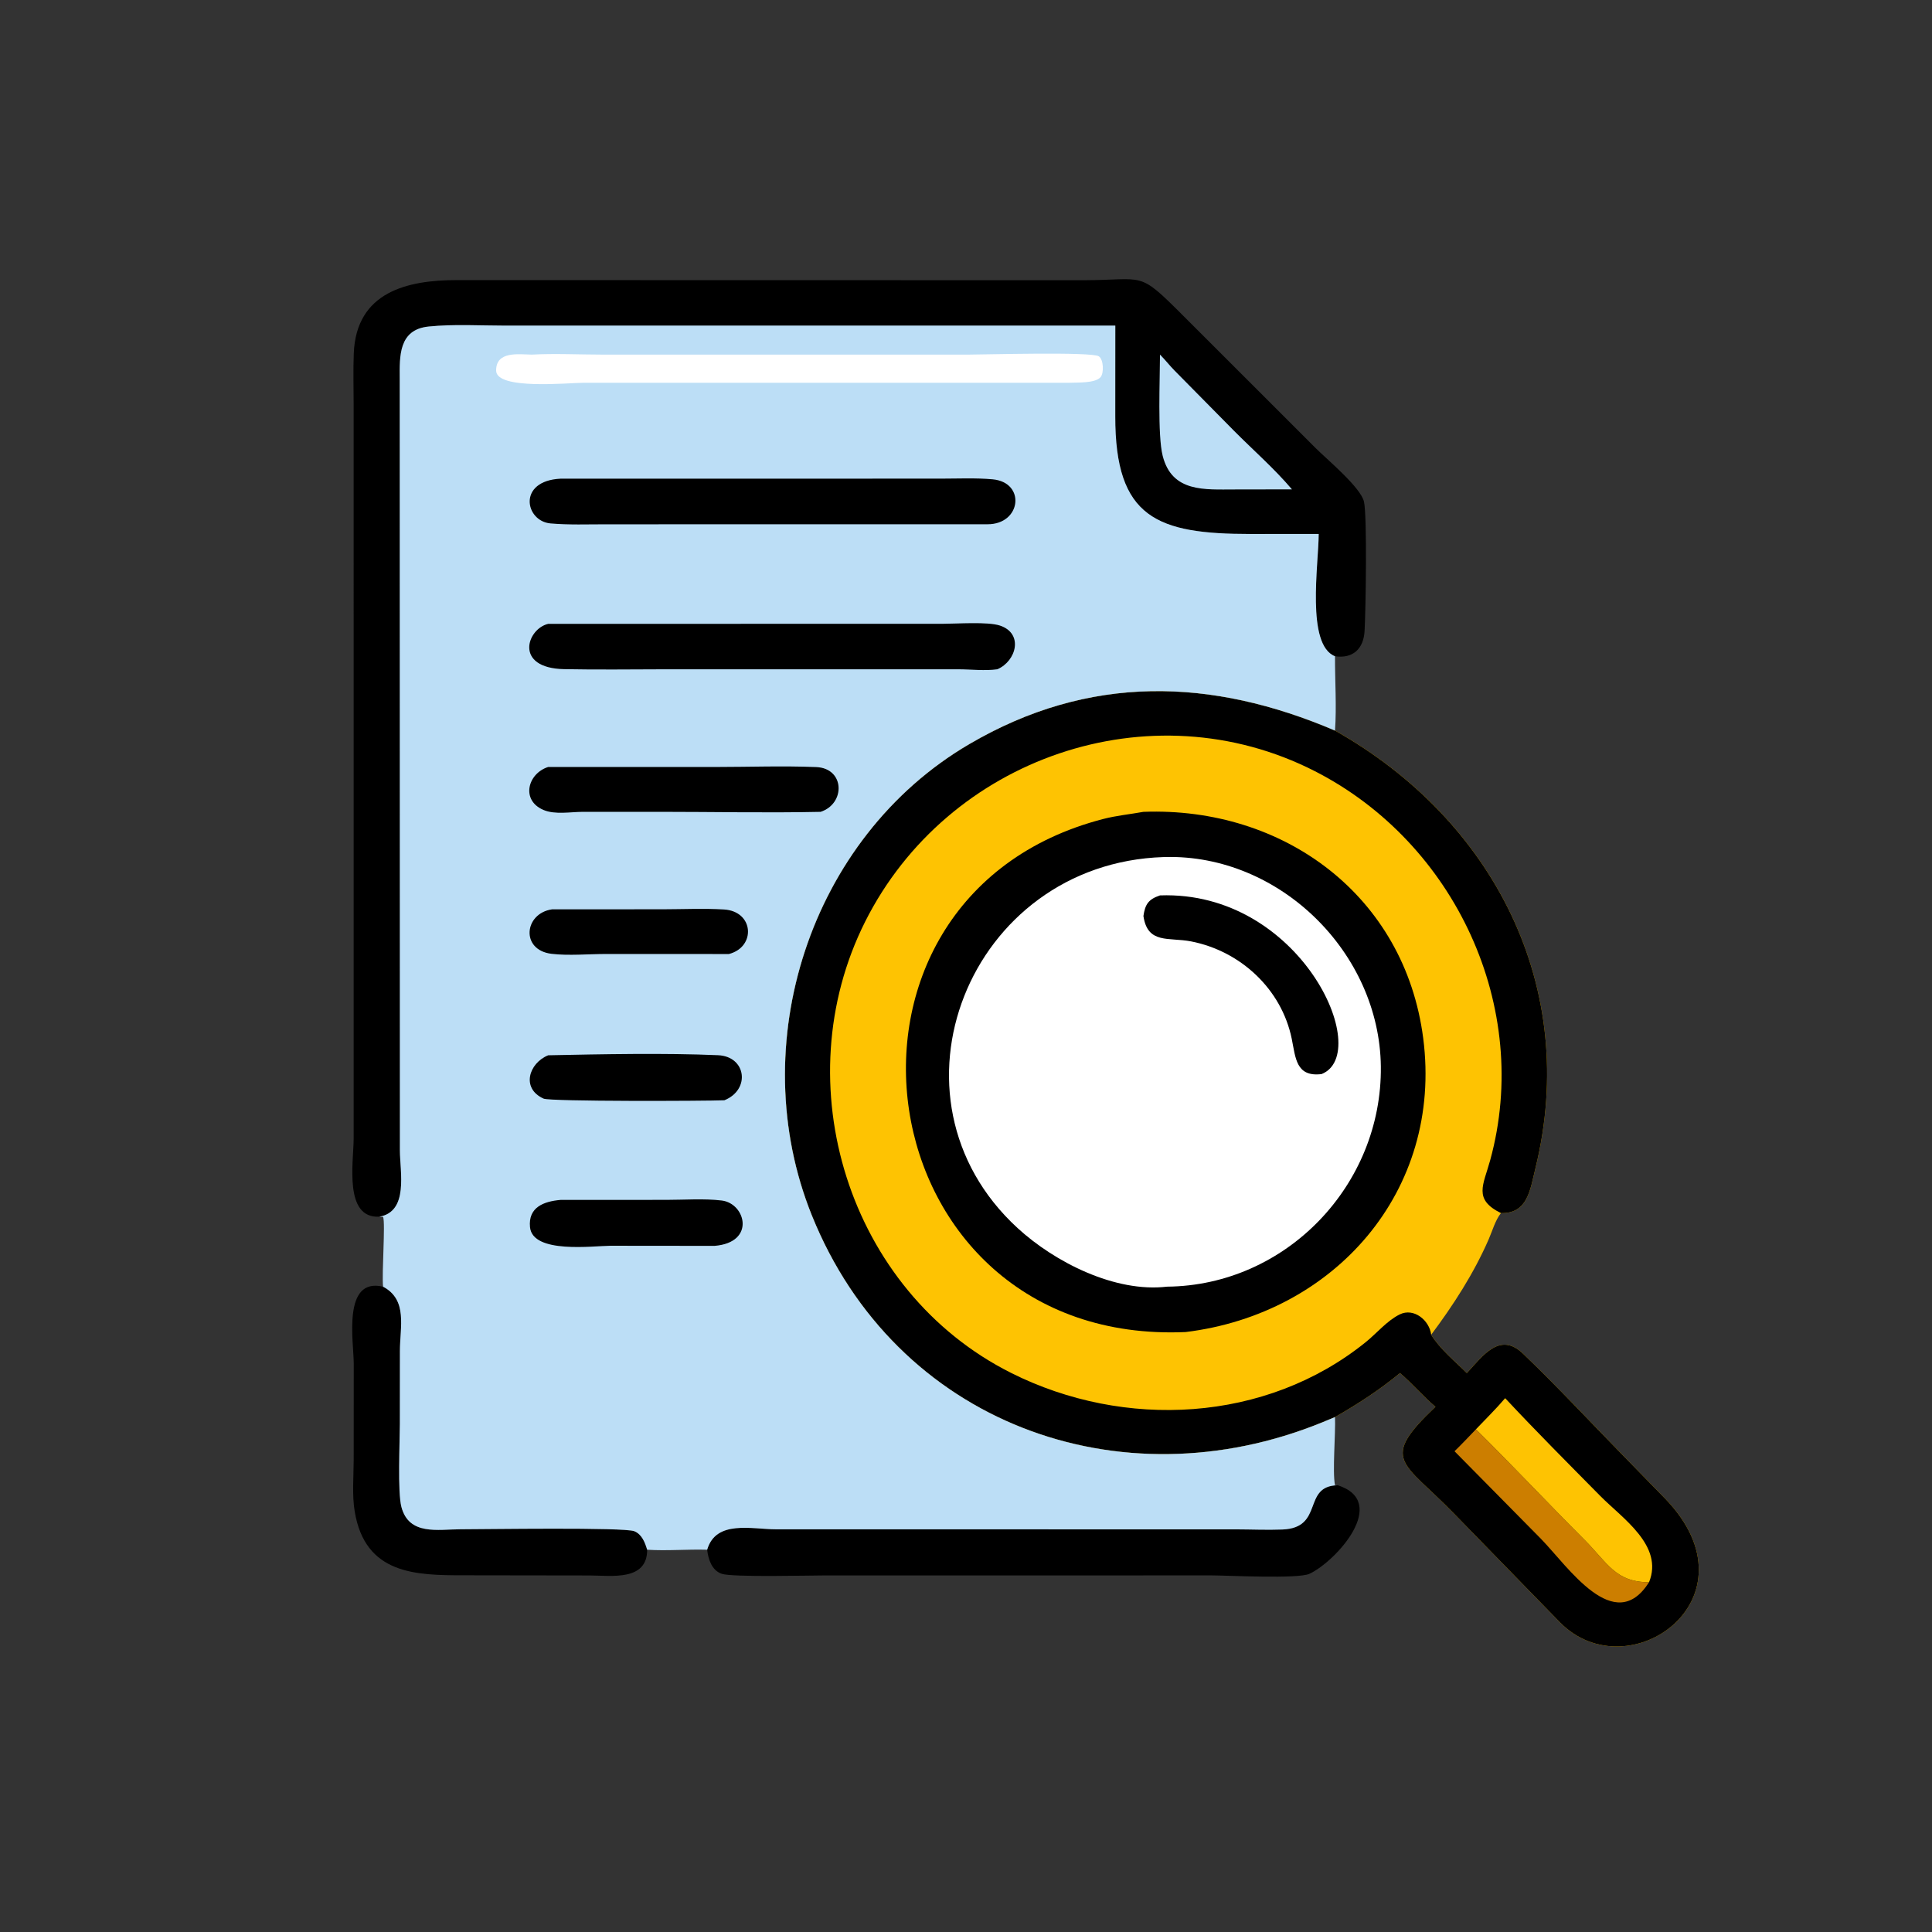 <svg version="1.1" xmlns="http://www.w3.org/2000/svg" style="display: block;" viewBox="0 0 2048 2048" width="512" height="512">
<rect x="0" y="0" width="2048" height="2048" fill="#333333" stroke="none"/>
<path transform="translate(0,0)" fill="rgb(0,0,0)" d="M 686.015 1642.78 C 686.176 1676.2 648.1 1670.16 625.394 1670.06 L 491.858 1669.87 C 440.488 1669.9 387.013 1668.93 375.986 1602.11 C 373.104 1584.65 374.893 1565.3 374.928 1547.58 L 374.988 1445.58 C 374.986 1422.47 362.58 1353.79 406.064 1363.91 C 432.463 1378 423.918 1406.55 423.914 1432.24 L 423.854 1509.68 C 423.814 1529.23 421.364 1581.76 425.519 1597.47 C 433.585 1627.98 464.382 1621.14 488.058 1621.1 C 514.245 1621.07 661.685 1618.8 672.365 1623.14 C 680.455 1626.43 683.688 1635.03 686.015 1642.78 z"/>
<path transform="translate(0,0)" fill="rgb(0,0,0)" d="M 749.618 1642.78 C 758.94 1610.9 796.74 1621.09 822.763 1621.14 L 1310.75 1621.19 C 1326.87 1621.23 1343.21 1621.97 1359.3 1621.35 C 1404.15 1619.64 1379.94 1575.2 1418.05 1574.43 C 1473.14 1592.04 1416.49 1654.92 1388.15 1668.26 C 1376.04 1673.96 1301.25 1670 1284.74 1669.99 L 874.732 1670.01 C 858.292 1670.01 776.02 1672.13 764.993 1668.27 C 754.368 1664.55 750.82 1652.83 749.618 1642.78 z"/>
<path transform="translate(0,0)" fill="rgb(0,0,0)" d="M 402.104 1289.76 C 364.384 1291.68 374.748 1232.23 374.899 1207 L 374.877 428.946 C 374.863 410.916 374.313 392.715 375.016 374.705 C 377.572 309.143 432.273 296.903 484.121 296.922 L 1148.9 297.054 C 1214.4 296.88 1205.83 286.243 1253.88 334.311 L 1394.95 475.323 C 1406.11 486.462 1442.47 516.713 1445.86 531.778 C 1449.34 547.169 1447.79 646.372 1446.5 668.967 C 1445.42 687.768 1434.2 698.386 1415.16 695.662 C 1384.27 683.493 1397.82 597.992 1397.88 566.008 L 1325.72 566.048 C 1226.83 566.027 1181.94 549.504 1182.23 441.009 L 1182.28 345.165 L 536.124 345.182 C 509.289 345.181 481.112 343.435 454.427 346.127 C 422.577 349.339 423.573 377.427 423.723 401.253 L 423.902 1219.4 C 423.907 1242.12 433.505 1284.3 402.104 1289.76 z"/>
<path transform="translate(0,0)" fill="rgb(188,222,246)" d="M 1229.64 375.902 C 1234.91 381.118 1239.63 387.237 1244.87 392.601 L 1308.3 456.851 C 1328.61 477.312 1350.94 496.781 1369.54 518.752 L 1309.01 518.853 C 1277.16 518.836 1242.37 522.247 1232.48 483.17 C 1226.95 461.33 1229.6 401.784 1229.64 375.902 z"/>
<path transform="translate(0,0)" fill="rgb(254,195,2)" d="M 1415.16 1502.14 L 1401.56 1507.79 C 1186.83 1595.35 949.27 1508.5 860.547 1288.27 C 787.805 1107.71 858.378 887.899 1027.37 788.853 C 1154.73 714.209 1284.34 718.536 1415.16 774.45 C 1582.66 868.838 1675.06 1046.25 1627.56 1238.68 C 1622.03 1261.08 1619.48 1286.66 1591.06 1285.92 C 1585.08 1293.46 1581.85 1305.07 1577.98 1313.92 C 1562.14 1350.17 1540.73 1383.25 1517.1 1414.88 C 1526.04 1429.69 1542.57 1443.24 1554.9 1455.52 C 1572.07 1437 1589.85 1411.38 1614.39 1434.85 C 1650.99 1469.87 1685.65 1507.27 1721.09 1543.47 L 1765.65 1589.15 C 1866.12 1694.1 1726.65 1793.48 1653.77 1719.94 L 1541.05 1604.22 C 1487.01 1548.62 1461.62 1548.15 1521.65 1491.25 C 1508.42 1480.11 1497.27 1466.69 1484.05 1455.52 C 1462.6 1473.21 1439.29 1488.39 1415.16 1502.14 z"/>
<path transform="translate(0,0)" fill="rgb(0,0,0)" d="M 1415.16 1502.14 L 1401.56 1507.79 C 1186.83 1595.35 949.27 1508.5 860.547 1288.27 C 787.805 1107.71 858.378 887.899 1027.37 788.853 C 1154.73 714.209 1284.34 718.536 1415.16 774.45 C 1582.66 868.838 1675.06 1046.25 1627.56 1238.68 C 1622.03 1261.08 1619.48 1286.66 1591.06 1285.92 C 1561.53 1271.33 1572.41 1256.3 1579.65 1229.91 C 1624.08 1068.13 1542.62 893.491 1393.9 817.516 C 1219.44 728.396 1004.38 803.308 917.149 976.877 C 831.014 1148.25 899.081 1368.74 1071.94 1455.41 C 1191.89 1515.56 1341.88 1508.1 1447.68 1422.78 C 1459.36 1413.36 1470.3 1400 1483.72 1393.35 C 1498.7 1385.93 1515.31 1399.57 1517.1 1414.88 C 1526.04 1429.69 1542.57 1443.24 1554.9 1455.52 C 1572.07 1437 1589.85 1411.38 1614.39 1434.85 C 1650.99 1469.87 1685.65 1507.27 1721.09 1543.47 L 1765.65 1589.15 C 1866.12 1694.1 1726.65 1793.48 1653.77 1719.94 L 1541.05 1604.22 C 1487.01 1548.62 1461.62 1548.15 1521.65 1491.25 C 1508.42 1480.11 1497.27 1466.69 1484.05 1455.52 C 1462.6 1473.21 1439.29 1488.39 1415.16 1502.14 z"/>
<path transform="translate(0,0)" fill="rgb(204,126,0)" d="M 1564.53 1515.13 C 1603.44 1553.54 1640.83 1593.46 1679.5 1632.12 C 1703.67 1656.28 1712.23 1677.21 1748.05 1677.23 C 1711.36 1735.16 1662.08 1660.47 1633.43 1631.18 L 1541.85 1538.38 C 1549.61 1530.84 1557.02 1522.93 1564.53 1515.13 z"/>
<path transform="translate(0,0)" fill="rgb(254,195,2)" d="M 1564.53 1515.13 C 1574.88 1504.24 1585.8 1493.56 1595.53 1482.12 C 1628.38 1517.32 1662.44 1551.4 1696.25 1585.67 C 1719.65 1609.4 1763.84 1638.33 1748.05 1677.23 C 1712.23 1677.21 1703.67 1656.28 1679.5 1632.12 C 1640.83 1593.46 1603.44 1553.54 1564.53 1515.13 z"/>
<path transform="translate(0,0)" fill="rgb(0,0,0)" d="M 1212.08 860.589 C 1360.42 854.994 1489.13 949.176 1508.67 1100.61 C 1529.59 1262.76 1414.41 1392.79 1256.79 1412.03 C 914.22 1427.01 846.77 951.488 1169.61 868.119 C 1183.47 864.54 1197.99 863.141 1212.08 860.589 z"/>
<path transform="translate(0,0)" fill="rgb(255,255,255)" d="M 1233.35 908.527 L 1235.17 908.478 C 1356.38 905.463 1462.34 1009.73 1463.75 1130.5 C 1465.22 1256.35 1363.25 1362.73 1237.15 1363.91 C 1182.07 1370.43 1118.16 1338.04 1078.7 1301.82 C 928.02 1163.53 1027.05 915.235 1233.35 908.527 z"/>
<path transform="translate(0,0)" fill="rgb(0,0,0)" d="M 1229.64 949.16 C 1378.73 943.784 1456.2 1116.56 1400.91 1138.57 C 1373.71 1141.87 1373.44 1121.36 1369.29 1101.14 C 1358.49 1048.44 1314.98 1008.12 1262.55 997.916 C 1238.96 993.323 1216.45 1001.13 1212.08 970.981 C 1213.89 958.736 1217.24 953.314 1229.64 949.16 z"/>
<path transform="translate(0,0)" fill="rgb(188,222,246)" d="M 402.104 1289.76 C 433.505 1284.3 423.907 1242.12 423.902 1219.4 L 423.723 401.253 C 423.573 377.427 422.577 349.339 454.427 346.127 C 481.112 343.435 509.289 345.181 536.124 345.182 L 1182.28 345.165 L 1182.23 441.009 C 1181.94 549.504 1226.83 566.027 1325.72 566.048 L 1397.88 566.008 C 1397.82 597.992 1384.27 683.493 1415.16 695.662 C 1415.05 721.594 1416.98 748.661 1415.16 774.45 C 1284.34 718.536 1154.73 714.209 1027.37 788.853 C 858.378 887.899 787.805 1107.71 860.547 1288.27 C 949.27 1508.5 1186.83 1595.35 1401.56 1507.79 L 1415.16 1502.14 C 1415.9 1519.86 1412.27 1560.11 1415.16 1574.43 L 1418.05 1574.43 C 1379.94 1575.2 1404.15 1619.64 1359.3 1621.35 C 1343.21 1621.97 1326.87 1621.23 1310.75 1621.19 L 822.763 1621.14 C 796.74 1621.09 758.94 1610.9 749.618 1642.78 C 728.51 1642.14 707.01 1644.14 686.015 1642.78 C 683.688 1635.03 680.455 1626.43 672.365 1623.14 C 661.685 1618.8 514.245 1621.07 488.058 1621.1 C 464.382 1621.14 433.585 1627.98 425.519 1597.47 C 421.364 1581.76 423.814 1529.23 423.854 1509.68 L 423.914 1432.24 C 423.918 1406.55 432.463 1378 406.064 1363.91 C 404.634 1349.16 408.653 1296.94 406.116 1289.94 L 402.104 1289.76 z"/>
<path transform="translate(0,0)" fill="rgb(0,0,0)" d="M 581.092 1118.65 C 637.553 1117.49 704.81 1116.11 761.159 1118.57 C 791.179 1119.88 795.678 1155.15 767.864 1166.33 C 748.663 1167.16 583.292 1167.75 576.249 1164.59 C 552.117 1153.75 560.611 1126.94 581.092 1118.65 z"/>
<path transform="translate(0,0)" fill="rgb(0,0,0)" d="M 594.137 1271.96 L 706.638 1271.91 C 725.666 1271.91 746.306 1270.33 765.123 1272.61 C 790.403 1275.67 801.352 1317.08 757.492 1320.67 L 647.183 1320.56 C 629.031 1320.63 564.587 1329.41 561.826 1300.81 C 559.769 1279.51 576.735 1273.51 594.137 1271.96 z"/>
<path transform="translate(0,0)" fill="rgb(0,0,0)" d="M 585.227 963.937 L 702.786 963.884 C 724.157 963.846 746.111 962.81 767.416 964.083 C 799.26 965.985 801.569 1003.82 772.652 1011.31 L 642.541 1011.26 C 624.158 1011.25 602.572 1013.26 584.57 1011.07 C 551.603 1007.05 555.549 968.155 585.227 963.937 z"/>
<path transform="translate(0,0)" fill="rgb(0,0,0)" d="M 581.092 813.028 L 759.113 813.033 C 794.317 813.008 830.018 811.706 865.178 813.128 C 895.648 814.36 896.427 851.939 869.891 860.589 C 813.42 861.787 756.7 860.584 700.192 860.572 L 617.846 860.582 C 604.841 860.594 588.328 863.805 576.021 858.543 C 551.913 848.235 559.376 819.925 581.092 813.028 z"/>
<path transform="translate(0,0)" fill="rgb(255,255,255)" d="M 563.643 375.902 C 588.089 374.591 613.161 375.865 637.687 375.888 L 1026.17 375.907 C 1043.3 375.901 1157.12 372.68 1164.78 377.695 C 1169.86 381.022 1170.42 395.483 1166.59 399.862 C 1160.82 406.452 1141.49 405.348 1133.25 405.76 L 618.485 405.766 C 602.759 405.76 525.949 413.654 525.915 392.779 C 525.882 372.012 549.477 375.612 563.643 375.902 z"/>
<path transform="translate(0,0)" fill="rgb(0,0,0)" d="M 581.092 661.314 L 999.448 661.256 C 1014.52 661.236 1046.93 658.854 1059.9 663.104 C 1085.27 671.422 1077.45 700.809 1057.21 709.453 C 1044.1 711.322 1029.35 709.49 1016.02 709.475 L 708.775 709.455 C 671.891 709.461 634.894 710.094 598.023 709.328 C 544.421 708.214 558.623 666.533 581.092 661.314 z"/>
<path transform="translate(0,0)" fill="rgb(0,0,0)" d="M 594.137 507.427 L 996.956 507.376 C 1015.18 507.369 1034.04 506.454 1052.19 508.099 C 1087.63 511.312 1082.68 555.883 1046.77 555.732 L 642.425 555.78 C 622.914 555.785 602.986 556.539 583.542 554.841 C 556.622 552.49 548.154 509.73 594.137 507.427 z"/>
</svg>